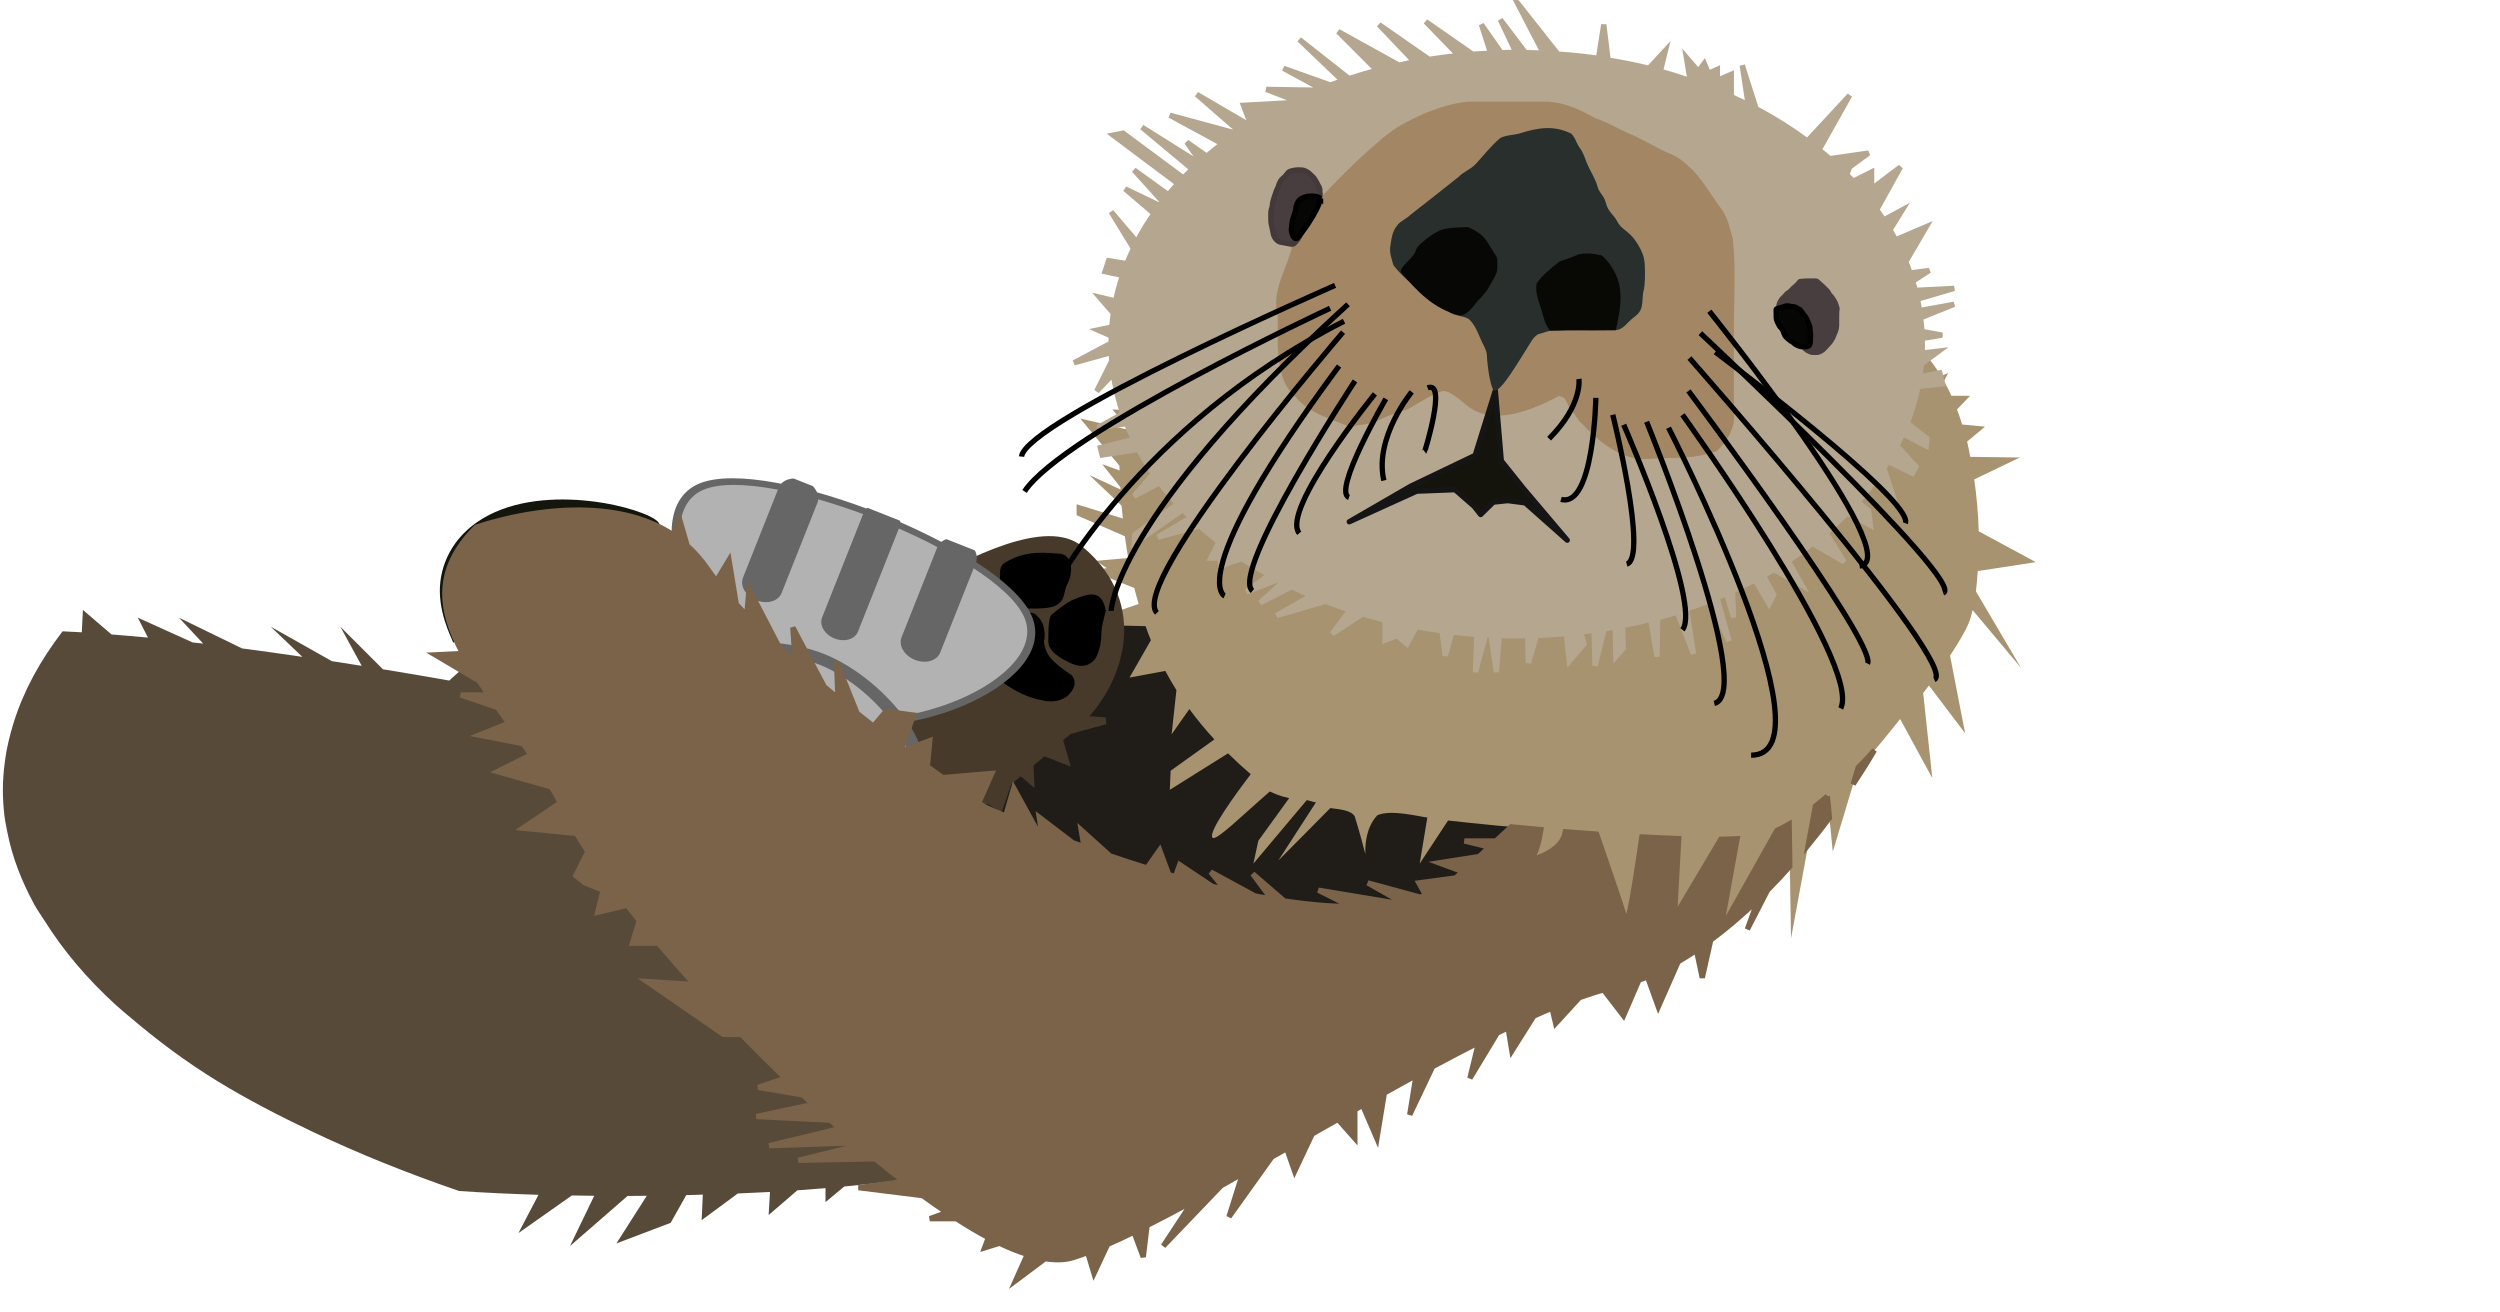 <?xml version="1.0"?><svg width="471.12" height="247.319" xmlns="http://www.w3.org/2000/svg" xmlns:xlink="http://www.w3.org/1999/xlink">
 <defs>
  <symbol id="svg_14" xmlns:xlink="http://www.w3.org/1999/xlink" height="468.469" width="546.192">
   <defs>
    <linearGradient id="svg_9">
     <stop offset="0" id="svg_13" stop-color="#fffeff"/>
     <stop offset="1" id="svg_12" stop-color="#ffff00"/>
    </linearGradient>
    <radialGradient xlink:href="#svg_9" id="svg_11" cx="-182.857" cy="373.275" fx="-182.857" fy="373.275" r="187.573" gradientTransform="matrix(-1.067, 0.075, -0.092, -0.319, 789.704, 386.701)" gradientUnits="userSpaceOnUse"/>
    <radialGradient xlink:href="#svg_9" id="svg_10" cx="-187.694" cy="476.478" fx="-187.694" fy="476.478" r="182.728" gradientTransform="matrix(0.505, -1.611, 1.737, 0.293, 580.541, 400.962)" gradientUnits="userSpaceOnUse"/>
    <radialGradient xlink:href="#svg_9" id="svg_8" cx="-187.694" cy="476.478" fx="-187.694" fy="476.478" r="182.728" gradientTransform="matrix(0.505, -1.611, 1.737, 0.293, 580.541, 400.962)" gradientUnits="userSpaceOnUse"/>
   </defs>
   <g>
    <title>Layer 1</title>
    <g id="svg_1">
     <path d="m273.096,76.073c-144.369,0 -321.096,224.458 -248.912,316.139c72.184,91.68 425.639,91.68 497.824,0c72.184,-91.68 -104.543,-316.139 -248.912,-316.139z" id="svg_6" stroke-miterlimit="4" stroke-linecap="round" stroke-width="11.667" stroke="#666666" fill-rule="nonzero" fill="#b2b2b2"/>
     <path id="svg_5" d="m273.096,179.953c-96.154,0 -213.859,-100.568 -165.782,-141.646c48.077,-41.077 283.487,-41.077 331.564,0c48.077,41.077 -69.628,141.646 -165.782,141.646z" stroke-miterlimit="4" stroke-linecap="round" stroke-width="21.357" stroke="#666666" fill-rule="nonzero" fill="#b2b2b2"/>
     <path id="svg_4" d="m267.252,457.096a0,0 0 1 1 0,-205.714" stroke-miterlimit="4" stroke-linecap="round" stroke-width="54.644" stroke="#666666" fill-rule="nonzero" fill="#b2b2b2"/>
     <path d="m150.109,448.525a0,0 0 1 1 0,-177.143" id="svg_3" stroke-miterlimit="4" stroke-linecap="round" stroke-width="58.886" stroke="#666666" fill-rule="nonzero" fill="#b2b2b2"/>
     <path id="svg_2" d="m390.109,442.811a0,0 0 1 1 0,-177.143" stroke-miterlimit="4" stroke-linecap="round" stroke-width="58.886" stroke="#666666" fill-rule="nonzero" fill="#b2b2b2"/>
    </g>
   </g>
  </symbol>
 </defs>
 <g>
  <title>Layer 1</title>
  <path fill="#201d19" fill-rule="nonzero" stroke-linejoin="round" id="path13552" d="m295.674,163.632a78.254,48.5 0 1 1 -156.508,0a78.254,48.5 0 1 1 156.508,0z"/>
  <path fill="#574a39" fill-rule="evenodd" stroke-width="1px" id="path6518" d="m25.964,116.399l1.921,3.757c-2.322,-0.224 -4.617,-0.417 -6.875,-0.594l-5.386,-4.626l-0.208,4.22c-1.214,-0.072 -2.448,-0.135 -3.625,-0.188c-4.239,5.515 -7.346,11.234 -9.188,17.125c-0.739,2.364 -1.33,4.773 -1.656,7.188c-0.25,1.848 -0.406,3.688 -0.406,5.562c0,1.592 0.101,3.207 0.281,4.781c0.123,1.07 0.358,2.127 0.562,3.188c0.893,4.625 2.648,9.14 5.031,13.562c0.581,1.078 1.334,2.092 2,3.156c3.443,5.505 7.921,10.854 13.5,15.938c0.888,0.809 1.842,1.578 2.781,2.375c4.863,4.129 10.187,8.16 16.344,11.938c5.481,3.362 11.584,6.516 18,9.562c8.423,3.999 17.613,7.709 27.469,11.094c4.844,0.333 9.867,0.563 14.969,0.719l-3.781,7.219l10.062,-7.094c1.407,0.024 2.81,0.05 4.219,0.062l-4.562,9.469l10.844,-9.438c1.214,-0.004 2.418,-0.019 3.625,-0.031l-5.719,8.969l10.219,-3.875l2.937,-5.219c1.051,-0.025 2.086,-0.063 3.125,-0.094l-0.219,4.812l6.812,-5.031c2.059,-0.087 4.085,-0.172 6.062,-0.281l-0.25,4.344l5.406,-4.656c1.838,-0.124 3.583,-0.264 5.312,-0.406l0,2.625l3.531,-2.938c13.902,-1.303 23.344,-3.192 23.344,-5.281c0,-5.488 -51.726,-51.825 -69.031,-66.844l-11.844,-14.406l-12.156,-13.125l-4.75,4.312c-3.334,-0.595 -7.403,-1.289 -12.5,-2.125l-8.031,-8.031l4.031,7.375c-1.868,-0.298 -3.627,-0.569 -5.625,-0.875l-11.531,-6.5l5.969,5.688c-3.682,-0.538 -7.498,-1.089 -11.375,-1.594l-11.864,-5.778l4.552,4.872c-0.669,-0.079 -1.331,-0.142 -2,-0.219l-10.327,-4.663z"/>
  <path fill="#a79370" fill-rule="evenodd" stroke-width="1px" stroke-linejoin="round" id="path4650" d="m310.572,57.062c-36.713,-0.041 -82.733,5.574 -96.031,20.344l-4.938,-0.25l2.812,3.219c-0.093,0.166 -0.196,0.332 -0.281,0.5l-8.562,-2l7.375,8.875c0.011,0.302 0.019,0.607 0.031,0.906l-3.281,-1.188l3.438,4.344c0.009,0.147 0.022,0.291 0.031,0.438l-5.875,-2.719l6.062,5.75c0.069,0.834 0.167,1.624 0.25,2.438l-8.719,-2.688l0,2.062l9.094,3.969c0.183,1.392 0.395,2.761 0.625,4.094l-6.094,0.531l2.062,1.375l-2.938,0.531l8.125,3.219c0.247,1.023 0.53,2.011 0.812,3l-11.344,3.906l12.656,0.281c0.32,0.9 0.646,1.783 1,2.656l-4.031,7.031l6.75,-1.25c0.656,1.228 1.351,2.444 2.094,3.625l-0.906,8.312l3.344,-4.75c1.436,1.958 3.001,3.858 4.719,5.719l-8.25,5.906l-0.156,3.594l10.969,-6.875c1.351,1.327 2.768,2.641 4.281,3.938c-2.801,3.67 -8.167,10.99 -7.188,11.969c0.665,0.664 5.626,-4.243 10.781,-8.719c0.933,0.393 1.601,0.806 3.656,1.25l-5.812,8.031l-0.938,4.312l10.062,-11.969c0.744,0.146 0.883,0.289 1.719,0.438l-7.094,10.969l9.812,-9.906c1.245,0.209 3.849,0.271 4.594,1.562c4.107,13.286 -0.189,4.504 4.281,-0.219c2.598,-1.118 7.737,0.239 9.406,0.438l-1.438,8.688l5.344,-8.125c5.695,0.633 11.632,1.208 17.5,1.719c-0.307,1.936 -0.972,4.986 -2.156,5.812c1.692,-0.534 6.167,-1.846 6.781,-5.406c1.996,0.161 3.939,0.3 5.875,0.438c1.048,3.035 4.497,13.01 5.469,16.25c0.505,1.683 2.052,-8.9 3.062,-15.719c2.438,0.131 4.76,0.24 6.938,0.312l-0.812,14.844l8.75,-14.719c1.112,-0.012 2.131,-0.049 3.062,-0.094l-3.156,17.438l10.656,-19c0.757,-0.345 1.52,-0.757 2.312,-1.219l0.344,21.562l4.594,-24.938c0.744,-0.581 1.497,-1.202 2.25,-1.844l1.031,10.438l4.781,-15.844c3.528,-3.547 4.863,-5.388 7.906,-9.156l6.062,11.125l-1.719,-16.031c0.363,-0.472 0.747,-0.944 1.094,-1.406l6.812,9l-2.844,-14.625c1.921,-2.905 3.266,-5.299 3.75,-6.75c0.179,-0.538 0.344,-1.173 0.5,-1.844l9.094,10.844l-8.469,-14.375c0.158,-1.181 0.251,-2.455 0.344,-3.812l10.938,-1.688l-10.75,-5.812c-0.083,-3.151 -0.365,-6.448 -0.844,-9.781l8.594,-4.125l-9.344,-0.125c-0.195,-0.96 -0.358,-1.93 -0.594,-2.875l3.375,-2.812l-4.312,-0.406c-0.299,-0.96 -0.62,-1.92 -0.969,-2.844l2.469,-2.562l-3.531,0c-0.431,-0.955 -0.88,-1.891 -1.375,-2.781c-0.004,-0.008 0.004,-0.023 0,-0.031l0.781,-1.5l-1.344,0.594c-2.112,-3.521 -4.753,-6.419 -8.062,-8.281c-6.044,-3.401 -24.889,-5.506 -47.156,-5.531zm-22.344,105.094c-0.305,0.096 -0.542,0.164 -0.625,0.219c0.225,0 0.43,-0.082 0.625,-0.219z"/>
  <path fill="#473a2a" fill-rule="evenodd" stroke="#473a2a" stroke-width="1.308px" id="path10007" d="m197.541,101.687c-4.604,0.06 -10.529,2.222 -16.719,5.312l0.531,-3.75l-2.656,4.844c-0.835,0.441 -1.663,0.908 -2.5,1.375l-1.188,-2.812l-0.656,3.812c-2.041,1.179 -4.053,2.433 -6.031,3.688l-2.312,-4.812l-0.219,3.406l-1.219,-1.219l-0.125,5.125c-1.061,0.705 -2.118,1.401 -3.125,2.094l-1.875,-2.594l-0.25,4.125c-1.091,0.767 -2.135,1.502 -3.125,2.219l-2.438,-4.406l-0.156,6.25c-4.368,3.24 -7.156,5.531 -7.156,5.531l26.812,31.406c0,0 6.103,-4.969 12.906,-10.594l2.344,1.438l1.625,-4.719c0.793,-0.66 1.566,-1.317 2.344,-1.969l1.875,1.594l-0.125,-3.062c0.876,-0.737 1.778,-1.493 2.594,-2.188l4.094,1.594l-1.188,-4.094c0.626,-0.544 1.311,-1.09 1.844,-1.562l6.875,-1.875l-4.5,-0.312c0.047,-0.046 0.143,-0.144 0.188,-0.188c6.576,-6.497 12.4,-21.164 -0.5,-31.875c-1.522,-1.264 -3.573,-1.813 -5.969,-1.781z"/>
  <path fill="#b5a78f" fill-rule="evenodd" stroke="#b5a78f" stroke-width="1px" id="path14441" d="m285.916,0.499l4.938,9.531c-1.128,-0.053 -2.265,-0.108 -3.406,-0.125l-4.719,-6.219l2.938,6.188c-0.931,0.001 -1.858,0.037 -2.781,0.062l-3.719,-5.312l1.75,5.406c-1.143,0.052 -2.277,0.1 -3.406,0.188l-8.844,-6.156l6.219,6.406c-1.884,0.195 -3.757,0.427 -5.594,0.719l-9.438,-6.562l6.688,7.031c-0.979,0.183 -1.943,0.415 -2.906,0.625l-11.469,-6.344l7.312,7.312c-1.787,0.472 -3.529,0.999 -5.25,1.562l-9.375,-7.375l8.125,7.781c-0.756,0.259 -1.508,0.536 -2.25,0.812l-8.875,-3.156l7.094,3.844c-0.241,0.096 -0.479,0.184 -0.719,0.281l-9.594,-0.156l5.281,2.062c-0.341,0.161 -0.694,0.304 -1.031,0.469l-8.562,0.469l1.344,3.531c-0.089,0.055 -0.162,0.132 -0.25,0.188l-9.906,-5.781l8.031,7c-0.167,0.113 -0.334,0.23 -0.5,0.344l-12.594,-3.406l9.875,5.375c-0.999,0.759 -1.968,1.545 -2.906,2.344l-3.781,-2.656l2.594,3.688c-0.094,0.084 -0.188,0.166 -0.281,0.25l-10.75,-6.75l9.469,7.906c-0.569,0.544 -1.115,1.096 -1.656,1.656l-11.375,-8.438l-1.875,0.375l12.219,9.156c-0.622,0.678 -1.231,1.364 -1.812,2.062l-6.469,-4.656l5.406,6c-0.181,0.232 -0.386,0.453 -0.562,0.688l-6.531,-3.125l5.469,4.656c-1.21,1.732 -2.296,3.513 -3.25,5.344l-4.844,-5.688l4.125,6.75l0,0.406c-0.413,0.867 -0.803,1.739 -1.156,2.625l-3.438,-0.562l-0.688,2.062l3.312,0.719c-0.533,1.585 -0.975,3.177 -1.312,4.812l-3.031,-0.719l2.625,3.031c-0.125,0.853 -0.243,1.73 -0.312,2.594l-2.656,0.562l2.562,1.125c-0.017,0.45 -0.029,0.891 -0.031,1.344l-7,3.719l7.031,-1.938c0.021,0.526 0.052,1.072 0.094,1.594l-2.844,5.688l3.125,-3.219c0.363,2.553 0.98,5.031 1.812,7.469l-4.75,2.625l5.438,-0.75c0.394,0.998 0.844,1.995 1.312,2.969l-6.25,1.562l0.344,1.375l6.844,-1.062c0.847,1.572 1.775,3.096 2.812,4.594l-3.625,4.219l4.812,-2.531c1.04,1.38 2.18,2.725 3.375,4.031l-8.031,5.719l-0.156,1.719l9.188,-6.406c0.484,0.503 0.963,1.009 1.469,1.5l-6.188,3.688l7.906,-2.094c1.15,1.034 2.345,2.029 3.594,3l-1.531,3.062l1.719,0l0.188,1.531l2.062,-0.844l1.938,-0.594c1.633,1.082 3.334,2.085 5.094,3.062l-4.281,3.188l5.938,-2.281c0.3,0.157 0.603,0.314 0.906,0.469l-4.281,3.875l5.969,-3.031c1.227,0.59 2.475,1.148 3.75,1.688l-6.625,3.75l9.25,-2.688c1.505,0.58 3.062,1.117 4.625,1.625l-3.375,4.5l5.75,-3.75c1.387,0.41 2.793,0.804 4.219,1.156l0,3.812l2.25,-0.875l1.875,1.562l1.75,-3.25c1.594,0.293 3.211,0.562 4.844,0.781l0.625,4.688l1.25,-4.469c1.562,0.181 3.126,0.357 4.719,0.469l-0.281,7.094l1.906,-7.031c0.344,0.019 0.686,0.047 1.031,0.062l1,6.969l0.562,-6.906c1.088,0.033 2.182,0.062 3.281,0.062c0.691,0 1.376,-0.018 2.062,-0.031l0.125,5.156l1.531,-5.188c1.898,-0.065 3.765,-0.18 5.625,-0.344l0.562,5.188l2.781,-3.25l-0.656,-2.219c0.856,-0.098 1.716,-0.226 2.562,-0.344l0.156,6.688l1.75,-6.969c0.692,-0.11 1.378,-0.221 2.062,-0.344l0.125,5.594l1.375,-1.562l-0.094,-4.312c1.784,-0.347 3.551,-0.72 5.281,-1.156l1.188,7.031l0.125,-7.344c1.247,-0.333 2.472,-0.685 3.688,-1.062l3.062,7.875l-1.312,-8.469c1.508,-0.501 3.016,-1.026 4.469,-1.594l3.531,7.656l-2.25,-8.188c0.6,-0.246 1.192,-0.493 1.781,-0.75l1.344,4.469l-0.219,-5c1.449,-0.657 2.868,-1.339 4.25,-2.062l2.656,4.5l0.875,-1.719l-1.969,-3.594c0.67,-0.369 1.348,-0.74 2,-1.125l5.312,3l-2.625,-4.656c1.591,-1.032 3.097,-2.158 4.562,-3.281l5.969,3.469l-3.406,-5.5c1.405,-1.191 2.738,-2.444 4,-3.719l4.375,2.344l-0.344,-2.75l-2.062,-1.656c1.205,-1.343 2.333,-2.737 3.375,-4.156l3.844,4.781l-2.281,-7.031c0.27,-0.412 0.525,-0.832 0.781,-1.25l4.594,2.25l0.688,-1.219l-3.594,-3.938c0.388,-0.748 0.719,-1.518 1.062,-2.281l4.438,2.281l0.156,-1.375l-3.719,-2.938c0.875,-2.241 1.555,-4.529 2.031,-6.875l4.625,-0.5l-0.531,-2.062l-3.781,0.719c0.124,-0.799 0.237,-1.597 0.312,-2.406l3.312,-2.438l-3.156,0.375c0.024,-0.562 0.031,-1.121 0.031,-1.688c0,-0.358 -0.022,-0.706 -0.031,-1.062l3.781,-0.625l-3.812,-0.688c-0.051,-0.855 -0.176,-1.718 -0.281,-2.562l6.344,-2.562l-6.531,1.188c-0.115,-0.722 -0.221,-1.443 -0.375,-2.156l6.906,-2.031l-7.312,0.375c-0.15,-0.579 -0.325,-1.146 -0.5,-1.719l3.125,-2.031l-3.625,0.469c-0.245,-0.702 -0.53,-1.403 -0.812,-2.094l3.875,-6.625l-5.812,2.469c-0.334,-0.626 -0.666,-1.26 -1.031,-1.875l2.344,-3.781l-3.531,1.906c-0.421,-0.641 -0.859,-1.279 -1.312,-1.906l4.469,-8.062l-5.438,4.125l0,-3.188l-3.469,1.75c-0.396,-0.422 -0.807,-0.837 -1.219,-1.25l0.562,-1.438l3.562,-2.625l-7.344,1.062c-0.647,-0.563 -1.323,-1.112 -2,-1.656l5.781,-10.281l-7.969,8.594c-2.979,-2.203 -6.202,-4.241 -9.656,-6.062l-2.625,-8.188l1.125,7.438c-1.047,-0.525 -2.103,-1.044 -3.188,-1.531l0,-4.219l-2.625,1.125l0,-2.062l-1.688,0.75l-0.781,-1.875l-1.125,1.5l-2.25,-2.625l0.719,4.375c-1.841,-0.628 -3.707,-1.227 -5.625,-1.75l0.969,-3.938l-3.125,3.375c-2.505,-0.621 -5.073,-1.129 -7.688,-1.562l-0.812,-6.688l-1,6.375c-2.507,-0.369 -5.066,-0.625 -7.656,-0.812l-7.656,-9.688z"/>
  <path fill="#a38765" fill-rule="evenodd" stroke="#a38765" stroke-width="1px" id="path8252" d="m249.18,37.661c3.451,-3.693 6.991,-7.26 10.849,-10.513c0.845,-0.85 2.472,-1.965 3.299,-2.588c4.016,-2.418 8.669,-4.409 13.35,-4.918c4.912,0 9.823,0 14.735,0c3.237,0.107 6.232,1.499 8.994,3.079c2.216,0.716 4.213,1.908 6.315,2.887c2.726,1.078 5.161,2.722 7.846,3.849c1.694,0.602 2.917,1.888 4.21,3.079c2.067,2.235 3.505,4.928 5.358,7.314c1.043,1.518 1.384,3.437 1.914,5.197c0.618,5.819 0.191,11.675 0.191,17.514c0,4.876 0,9.752 0,14.627c0.368,3.037 -0.871,5.434 -3.062,7.433c-2.562,0.831 -5.157,1.202 -7.897,1.174c-2.025,0.055 -4.048,0.168 -6.073,0.246c-4.242,-0.457 -7.924,-3.465 -10.716,-6.544c-0.795,-0.599 -1.049,-1.44 -1.531,-1.925c-0.602,-0.606 -0.931,-1.296 -1.34,-2.117c-0.504,-1.014 -0.753,-1.055 -1.914,-1.347c-5.003,2.648 -12.594,6.003 -17.414,1.54c-1.405,-1.083 -2.601,-2.328 -4.401,-2.502c-2.52,0.85 -4.515,2.216 -6.698,3.464c-1.657,0.619 -3.61,1.095 -5.499,2.096c-2.183,0.978 -3.151,0.693 -5.284,1.234c-3.376,-1.426 -7.382,-2.482 -9.731,-5.282c-2.838,-2.33 -3.159,-5.985 -3.407,-9.403c0,-1.925 0,-3.849 0,-5.774c-1.275,-4.817 1.903,-8.82 2.745,-13.167c0.616,-1.5 1.588,-2.734 2.48,-3.909c0.246,-2.025 1.214,-3.441 2.679,-4.745z"/>
  <path fill="#14140d" fill-rule="nonzero" stroke="#151515" stroke-width="1px" stroke-linejoin="round" id="path4710" d="m281.791,73.616l-3.798,12.192l-12.145,5.815l-11.583,6.706l12.708,-5.768l7.222,-0.281l3.611,3.142l1.219,1.547l2.392,-2.345l2.72,-0.281l3.283,0.422l7.925,7.034l-8.3,-9.801l-4.127,-5.158l-1.125,-13.224z"/>
  <path fill="#282f2d" fill-rule="evenodd" stroke-width="1px" stroke-linejoin="round" id="path2041" d="m286.284,25.179c-1.272,0.318 -2.386,0.24 -3.542,0.817c-1.724,1.429 -3.118,3.248 -4.631,4.904c-1.161,1.161 -2.201,1.384 -3.269,2.452c-2.991,2.373 -5.973,4.749 -8.99,7.083c-0.756,0.756 -1.883,1.217 -2.452,1.907c-1.164,1.411 -1.151,2.757 -1.362,3.814c-0.298,1.491 0.273,2.726 0.545,3.814c2.119,2.777 4.523,4.228 7.177,6.587c0.507,0.254 2.729,1.621 3.296,2.188c0.805,0.805 3.132,0.77 3.877,1.514c0.974,0.974 1.5,2.214 2.059,3.586c0.4,0.982 1.152,2.052 1.195,2.968c0.126,2.705 0.813,6.8 1.46,6.8c1.362,0 4.319,-5.205 5.821,-7.503c0.762,-1.165 1.571,-2.924 2.595,-3.18c0.773,-0.193 1.987,-0.689 2.572,-0.652c0.669,0.042 1.809,-0.049 3.457,-0.049c1.362,0 2.724,0 4.086,0c1.362,0 2.724,0 4.086,0c1.29,0 2.003,-0.913 2.724,-1.635c0.915,-0.915 1.686,-1.192 2.179,-2.179c0.463,-0.927 0.31,-2.602 0.545,-3.542c0.332,-1.328 0.272,-2.675 0.272,-4.086c0,-1.694 -0.244,-2.667 -0.817,-3.814c-0.56,-1.119 -1.223,-2.041 -1.907,-2.724c-0.826,-0.826 -1.912,-1.373 -2.452,-2.452c-0.708,-1.415 -1.743,-1.794 -2.179,-3.542c-0.378,-1.512 -1.264,-1.785 -1.635,-3.269c-0.233,-0.934 -1.105,-2.483 -1.635,-3.542c-0.621,-1.241 -0.815,-2.448 -1.635,-3.542c-0.706,-0.941 -0.776,-1.866 -1.635,-2.724c-3.322,-1.633 -6.306,-1.115 -9.807,0z"/>
  <path fill="#070705" fill-rule="evenodd" stroke-width="1px" id="path2043" d="m264.148,51.485c-0.839,-0.85 1.826,-2.552 2.45,-3.802c0.318,-0.984 0.794,-1.556 1.594,-2.157c0.782,-0.706 1.614,-1.271 2.532,-1.782c0.311,-0.156 0.662,-0.376 1.032,-0.469c1.597,-0.398 3.238,-0.469 4.877,-0.469c1.452,0.592 2.835,1.455 3.658,2.814c0.509,0.863 1.083,1.675 1.594,2.532c0.262,0.262 0.281,0.87 0.281,1.219c0,0.626 0.048,1.307 -0.094,1.876c-0.309,0.904 -0.829,1.717 -1.313,2.532c-0.437,0.94 -1.092,1.612 -1.754,2.4c-1.139,0.953 -1.901,2.929 -3.786,3.294c-5.085,-1.157 -8.32,-4.802 -11.072,-7.988z"/>
  <path fill="#080805" fill-rule="evenodd" stroke-width="1px" id="path2045" d="m292.107,62.314c-1.172,-1.402 -1.278,-3.108 -1.97,-4.971c-0.463,-1.26 -0.796,-2.791 -0.563,-3.939c1.152,-1.653 2.758,-2.877 4.314,-4.127c1.596,-0.537 2.457,-0.825 3.517,-1.313c1.631,-0.411 2.948,-0.153 4.455,0.188c0.947,0.751 1.625,1.786 2.251,2.814c2.035,3.585 1.242,7.438 0.375,11.254c-7.268,0.088 -7.509,-0.07 -12.38,0.094z"/>
  <path fill="#483d3f" fill-rule="evenodd" stroke="#43383a" stroke-width="1px" id="path2047" d="m248.403,34.929c-0.212,-0.423 -0.508,-0.99 -0.75,-1.313c-0.289,-0.385 -0.502,-0.502 -0.844,-0.844c-0.31,-0.31 -0.48,-0.381 -0.844,-0.563c-0.4,-0.2 -0.827,-0.188 -1.313,-0.188c-0.45,0 -0.985,0.106 -1.313,0.188c-0.519,0.13 -0.693,0.423 -0.938,0.75c-0.292,0.39 -0.607,0.607 -0.844,0.844c-0.269,0.269 -0.573,0.978 -0.657,1.313c-0.106,0.424 -0.371,0.735 -0.469,1.125c-0.115,0.459 -0.265,0.686 -0.375,1.125c-0.125,0.499 -0.281,0.815 -0.281,1.313c0,0.413 -0.281,0.816 -0.281,1.313c0,0.469 0,0.938 0,1.407c0,0.537 0.066,0.828 0.188,1.313c0.119,0.475 0.188,1.032 0.281,1.407c0.114,0.458 0.358,0.827 0.657,1.125c0.443,0.443 0.581,0.333 1.125,0.469c0.519,0.13 1.013,0.159 1.501,0.281c0.619,0.155 0.781,-0.312 1.125,-0.657c0.333,-0.333 0.59,-0.899 0.75,-1.219c0.133,-0.265 0.552,-0.927 0.75,-1.125c0.286,-0.286 0.341,-0.622 0.657,-0.938c0.733,-1.749 0.837,-1.677 1.501,-2.72c0.142,-0.283 0.507,-1.37 0.563,-1.594c0.097,-0.386 0.108,-0.902 0.188,-1.219c-0.178,-0.558 0.157,-0.78 -0.375,-1.594z"/>
  <path fill="#060604" fill-rule="evenodd" stroke="#000000" stroke-width="1px" id="path2049" d="m248.856,37.417c-0.785,-0.709 -2.496,-0.406 -2.496,-0.406c0,0 -1.065,0.167 -1.614,0.825c-0.549,0.658 -0.582,1.806 -0.582,1.806l-0.608,1.888l-0.217,1.839c0,0 0.26,1.983 1.137,1.501c0.522,-0.557 3.81,-4.781 4.381,-7.453z"/>
  <path fill="none" fill-rule="evenodd" stroke="#000000" stroke-width="1px" id="path17999" d="m251.592,53.78l0,0c0,0 -58.335,25.51 -59.086,32.263"/>
  <path fill="none" fill-rule="evenodd" stroke="#000000" stroke-width="1px" id="path18001" d="m250.654,58.094c0,0 -50.27,23.447 -57.585,34.513"/>
  <path fill="none" fill-rule="evenodd" stroke="#000000" stroke-width="1px" id="path18003" d="m254.03,57.344c-44.267,40.328 -44.642,57.772 -44.642,57.772"/>
  <path fill="none" fill-rule="evenodd" stroke="#000000" stroke-width="1px" id="path18005" d="m253.28,60.532c-39.015,19.883 -54.959,50.832 -54.959,50.832"/>
  <path fill="none" fill-rule="evenodd" stroke="#000000" stroke-width="1px" id="path18007" d="m253.092,62.596c0,0 -40.516,47.268 -35.076,52.896"/>
  <path fill="none" fill-rule="evenodd" stroke="#000000" stroke-width="1px" id="path18009" d="m252.342,68.973c-29.449,39.765 -21.571,43.329 -21.571,43.329"/>
  <path fill="none" fill-rule="evenodd" stroke="#000000" stroke-width="1px" id="path18013" d="m255.343,71.787c0,0 -23.634,36.014 -19.32,39.578"/>
  <path fill="none" fill-rule="evenodd" stroke="#000000" stroke-width="1px" id="path18015" d="m259.095,74.225c0,0 -17.819,21.946 -14.256,26.26"/>
  <path fill="none" fill-rule="evenodd" stroke="#000000" stroke-width="1px" id="path18017" d="m261.158,75.163c0,0 -10.129,17.444 -6.94,18.57"/>
  <path fill="none" fill-rule="evenodd" stroke="#000000" stroke-width="1px" id="path18019" d="m266.035,73.85c0,0 -7.128,8.628 -5.252,16.694"/>
  <path fill="none" fill-rule="evenodd" stroke="#000000" stroke-width="1px" id="path18021" d="m269.036,73.1c3.696,-1.522 -0.555,11.999 -0.563,12.005"/>
  <path fill="none" fill-rule="evenodd" stroke="#000000" stroke-width="1px" id="path18023" d="m322.119,58.657c0,0 37.702,46.893 28.324,48.019"/>
  <path fill="none" fill-rule="evenodd" stroke="#000000" stroke-width="1px" id="path18025" d="m323.245,66.347c0,0 37.515,27.948 35.826,32.263"/>
  <path fill="none" fill-rule="evenodd" stroke="#000000" stroke-width="1px" id="path18027" d="m320.431,62.783c0,0 50.457,47.268 45.768,48.957"/>
  <path fill="none" fill-rule="evenodd" stroke="#000000" stroke-width="1px" id="path18029" d="m318.368,67.473c0,0 51.395,58.335 46.143,60.586"/>
  <path fill="none" fill-rule="evenodd" stroke="#000000" stroke-width="1px" id="path18031" d="m318.18,73.663c0,0 35.639,47.644 33.763,51.395"/>
  <path fill="none" fill-rule="evenodd" stroke="#000000" stroke-width="1px" id="path18033" d="m317.055,78.164c0,0 33.951,47.081 29.824,55.334"/>
  <path fill="none" fill-rule="evenodd" stroke="#000000" stroke-width="1px" id="path18035" d="m314.429,80.603c0,0 31.7,61.712 15.569,61.712"/>
  <path fill="none" fill-rule="evenodd" stroke="#000000" stroke-width="1px" id="path18037" d="m310.302,79.477c0,0 20.821,51.02 12.755,53.083"/>
  <path fill="none" fill-rule="evenodd" stroke="#000000" stroke-width="1px" id="path18039" d="m305.988,80.04c0,0 14.818,33.951 11.067,38.64"/>
  <path fill="none" fill-rule="evenodd" stroke="#000000" stroke-width="1px" id="path18041" d="m303.925,78.164c0,0 6.753,27.01 2.626,28.136"/>
  <path fill="none" fill-rule="evenodd" stroke="#000000" stroke-width="1px" id="path18043" d="m300.736,74.976c0,0 -0.375,20.821 -6.565,19.132"/>
  <path fill="none" fill-rule="evenodd" stroke="#000000" stroke-width="1px" id="path18045" d="m297.547,71.412c0,0 0.75,4.877 -5.627,11.254"/>
  <path fill="#14160d" fill-rule="evenodd" stroke-width="1px" id="path10005" d="m85.358,121.119c0,0 8.859,-4.877 6.796,-9.191c-2.063,-4.314 4.641,4.042 10.879,-3.001c5.815,-6.565 0.114,-8.713 4.127,-8.066c7.8,2.774 19.169,0.189 16.871,-2.484c-2.22,-2.582 -21.199,-7.733 -33.002,-0.705c-5.932,3.532 -8.208,9.062 -8.142,13.865c0.072,5.259 2.784,9.645 2.472,9.582z"/>
  <path fill="#000000" fill-rule="evenodd" stroke-width="1px" id="path11932" d="m195.503,116.182c-1.103,-1.693 -3.467,0.196 -5.416,-0.774c-1.224,-0.609 -2.775,-1.572 -3.869,-2.321c-2.007,-1.376 -2.441,-1.342 -3.439,-0.344c-0.994,3.272 -2.124,6.698 0.344,10.66c3.953,3.886 7.893,7.61 13.411,8.597c2.004,0.501 3.87,-0.087 4.814,-1.032c1.546,-1.546 1.389,-2.91 0.516,-3.783c-3.467,-2.421 -4.791,-3.509 -5.158,-6.362c0.346,-0.771 0.275,-3.524 -1.204,-4.642z"/>
  <path fill="#000000" fill-rule="evenodd" stroke-width="1px" id="path11928" d="m199.371,104.318c-3.85,-0.321 -6.377,-0.301 -9.715,1.547c-1.889,0.859 -1.032,3.163 -1.032,5.502c0,1.594 2.404,3.267 3.439,3.267c1.543,0 5.328,0.29 6.878,-0.516c1.984,-1.032 1.394,-2.638 2.235,-4.127c1.045,-1.849 1.168,-5.682 -1.805,-5.674z"/>
  <path fill="#483d3f" fill-rule="evenodd" stroke-width="1px" id="path2051" d="m345.472,55.562c-0.42,-0.315 -0.511,-0.792 -0.75,-1.032c-0.375,-0.375 -0.533,-0.533 -0.844,-0.844c-0.368,-0.368 -0.659,-0.565 -0.938,-0.844c-0.336,-0.336 -0.416,-0.375 -1.032,-0.375c-0.469,0 -0.938,0 -1.407,0c-0.546,0 -0.799,0.094 -1.313,0.094c-0.339,0 -0.623,0.529 -0.844,0.75c-0.287,0.287 -0.509,0.415 -0.75,0.656c-0.357,0.357 -0.545,0.648 -0.938,0.844c-0.329,0.164 -0.614,0.672 -0.844,0.844c-0.377,0.283 -0.691,0.819 -0.844,1.125c-0.214,0.428 -0.281,0.918 -0.281,1.407c0,0.5 0,1 0,1.501c0,0.523 0.186,0.745 0.281,1.125c0.1,0.398 0.556,0.642 0.75,1.032c0.197,0.395 0.456,0.887 0.563,1.313c0.073,0.294 0.864,0.771 1.032,0.938c0.404,0.404 1.013,0.806 1.313,1.032c0.455,0.341 0.925,0.644 1.219,0.938c0.363,0.363 0.624,0.453 1.032,0.657c0.38,0.19 0.695,0.188 1.219,0.188c0.559,0 0.833,-0.088 1.219,-0.281c0.537,-0.268 0.762,-0.575 1.032,-0.844c0.808,-0.896 0.991,-0.991 1.501,-1.97c0.443,-1.155 0.711,-1.505 0.75,-2.438c0,-0.469 0,-0.938 0,-1.407c0,-0.472 0,-1.408 0.094,-1.876c-0.332,-1.074 -0.314,-1.314 -1.219,-2.532z"/>
  <path fill="#060705" fill-rule="evenodd" stroke="#000000" stroke-width="1px" id="path2053" d="m334.71,58.299c0.053,-0.18 1.358,-0.427 1.665,-0.58c0.48,-0.24 1.057,0.094 1.594,0.094c0.548,0 0.658,0.352 1.125,0.469c0.192,0.048 0.666,0.854 0.75,0.938c0.277,0.277 0.48,0.585 0.656,0.938c0.214,0.427 0.239,0.666 0.469,1.125c0.173,0.347 0.1,0.876 0.188,1.313c0.086,0.429 0,0.968 0,1.407c0,0.545 -0.019,1.05 -0.375,1.219c-0.519,0.246 -0.857,0.058 -1.125,0.094c-0.391,0.052 -0.657,-0.132 -1.043,-0.27c-0.436,-0.155 -0.539,-0.457 -0.938,-0.657c-0.274,-0.137 -0.867,-0.638 -1.114,-0.885c-0.306,-0.306 -0.397,-0.819 -0.592,-1.254c-0.186,-0.415 -0.466,-0.457 -0.721,-0.967c-0.195,-0.389 -0.522,-0.954 -0.522,-1.389c0,-0.606 -0.003,-1.052 -0.018,-1.594z"/>
  <path fill="#000000" fill-rule="evenodd" stroke-width="1px" id="path11930" d="m202.036,113.087c-1.185,0.65 -2.362,1.482 -3.869,2.751c-0.72,0.606 -0.602,4.361 -0.602,5.158c0,1.773 2.38,3.081 3.783,3.783c2.001,1.001 3.485,0.985 4.814,-0.344c0.765,-0.765 1.376,-3.219 1.376,-4.642c0,-1.757 0.537,-3.436 0.86,-4.728c-0.803,-3.993 -2.994,-3.372 -6.362,-1.977z"/>
  <use x="676.399" y="1113.244" transform="rotate(-158.35, 156.949, 118.432) matrix(0.133, -4.33572e-09, -4.23347e-09, 0.103, 30.46, -20.943)" xlink:href="#svg_14" id="svg_15"/>
  <path fill="#7a6349" fill-rule="evenodd" stroke="#7a6349" stroke-width="1px" id="path9118" d="m108.384,96.124c-10.03,0.116 -18.656,3.25 -18.656,3.25c-7.925,7.925 -6.913,15.6 -2.531,23.781l-5.188,0.25l8.281,4.906c0.58,0.882 1.19,1.759 1.812,2.656l-5.281,0l6.969,2.375c0.687,0.965 1.386,1.951 2.094,2.938l-5.594,2.25l8.312,1.625c0.49,0.7 0.984,1.382 1.469,2.094l-6.344,3.156l10.219,2.906c0.579,0.977 1.119,1.966 1.656,2.969l-7.062,4.781l10.125,1c0.628,1.074 1.331,2.201 2.125,3.406l-2.281,4.531l1.719,1.375l3.438,1.375l-1.031,4.156l5.562,-1.312c0.738,0.936 1.494,1.908 2.281,2.875l-1.312,4.281l4.906,0c2.151,2.533 4.428,5.149 6.812,7.781l-8.969,-0.562l14.437,9.969l3.375,0c2.7,2.776 5.473,5.543 8.281,8.25l-5.125,1.719l8.438,1.438c0.637,0.598 1.268,1.192 1.906,1.781l-10.688,2.281l13.969,0.688c0.594,0.533 1.188,1.07 1.781,1.594l-13.344,3.219l16.375,-0.562c0.195,0.167 0.399,0.334 0.594,0.5l-11.469,2.812l14.5,-0.281c1.808,1.488 3.604,2.92 5.375,4.281l-8.531,1.156l12.094,1.5c1.551,1.129 3.065,2.189 4.562,3.188l-3.219,1.156l5,0c2.089,1.337 4.093,2.539 6.031,3.562l-0.719,1.938l2.812,-0.875c1.845,0.884 3.6,1.573 5.25,2.094l-2.219,4.969l5.562,-4.156c1.919,0.304 3.641,0.278 5.125,-0.156c0.893,-0.261 1.876,-0.613 2.906,-1l1.188,3.938l2.562,-5.469c1.556,-0.685 3.219,-1.454 4.969,-2.312l1.75,4.688l0.719,-5.938c2.675,-1.358 5.573,-2.869 8.562,-4.5l-5.5,8.375l10.906,-11.375c1.319,-0.738 2.677,-1.515 4.031,-2.281l-2.562,8.156l8.062,-11.281c0.923,-0.527 1.88,-1.06 2.812,-1.594l1.5,4.281l3.312,-7.031c1.625,-0.929 3.208,-1.819 4.844,-2.75l3.188,3.594l0,-5.406c0.492,-0.279 0.977,-0.566 1.469,-0.844l2.688,6.25l1.406,-8.562c1.999,-1.117 3.994,-2.233 5.969,-3.312l-1.188,7.406l4.312,-9.062c2.945,-1.587 5.839,-3.1 8.656,-4.531l-1.625,6.719l5.156,-8.531c0.678,-0.333 1.365,-0.649 2.031,-0.969l0.719,4.344l4.125,-6.562c1.174,-0.524 2.316,-1.034 3.438,-1.5l0.688,2.906l4.469,-4.875c1.603,-0.565 3.128,-1.085 4.562,-1.469l3.75,4.875l2.906,-6.719c0.543,-0.196 1.083,-0.371 1.625,-0.594l2.031,5.625l3.75,-8.5c1.156,-0.668 2.296,-1.39 3.438,-2.156l1.094,5.188l1.594,-7.094c3.052,-2.265 6.047,-4.825 8.906,-7.594l-2,5.562l3.781,-7.344c1.444,-1.464 2.847,-2.96 4.219,-4.5l-0.125,-8c-0.792,0.461 -1.556,0.874 -2.312,1.219l-9.688,17.25l-0.781,0.719l2.969,-16.406c-0.932,0.044 -1.95,0.082 -3.062,0.094l-8.75,14.719l0.812,-14.844c-2.177,-0.073 -4.499,-0.181 -6.938,-0.312c-1.01,6.819 -2.558,17.402 -3.062,15.719c-0.972,-3.24 -4.421,-13.215 -5.469,-16.25c-1.936,-0.138 -3.879,-0.277 -5.875,-0.438c-0.615,3.56 -5.089,4.872 -6.781,5.406c-0.195,0.136 -0.4,0.219 -0.625,0.219c0.083,-0.055 0.32,-0.122 0.625,-0.219c1.185,-0.827 1.849,-3.877 2.156,-5.812c-1.863,-0.162 -3.727,-0.356 -5.594,-0.531c-0.856,0.799 -1.97,1.816 -2.875,2.656l-5.938,0l4.688,1.156c-0.621,0.575 -1.255,1.18 -1.906,1.781l-7.594,1.188l4.5,1.656c-0.301,0.276 -0.505,0.468 -0.812,0.75c-0.166,0.153 -0.358,0.292 -0.531,0.438l-6.938,0.938l1.281,2.312c-0.332,0.127 -0.657,0.26 -1,0.375l-9.906,-2.688l6.375,3.625c-0.33,0.068 -0.663,0.128 -1,0.188l-14.688,-2.438l6.156,3.094c-3.99,-0.013 -8.238,-0.405 -12.594,-1.062l-5.938,-5.125l3.5,4.719c-1.018,-0.175 -2.038,-0.331 -3.062,-0.531l-8.344,-4.531l2.656,3.281c-0.792,-0.186 -1.585,-0.366 -2.375,-0.562l-6.125,-4.094l-0.812,2.25c-0.422,-0.121 -0.831,-0.252 -1.25,-0.375l-1.719,-4.625l-2.375,3.375c-2.408,-0.752 -4.755,-1.512 -7,-2.281l-5.406,-4.875l0.531,3.156c-0.686,-0.249 -1.435,-0.506 -2.094,-0.75c-0.01,-0.004 -0.022,0.004 -0.031,0l-6.312,-4.812l0.375,2.531c-0.364,-0.143 -0.652,-0.267 -1,-0.406l-4.188,-7.625l-1.531,5.281c-2.441,-1.035 -3.938,-1.719 -3.938,-1.719c0,0 -0.636,-0.419 -1.125,-0.75l2.469,-5.562l-9.281,0.781c-0.89,-0.635 -1.877,-1.339 -2.875,-2.062l0.469,-4.906l-4.75,1.781c-0.178,-0.133 -0.351,-0.272 -0.531,-0.406l2.188,-6.188l-5.188,-0.688l-2.344,2.781c-1.006,-0.78 -2.035,-1.593 -3.062,-2.406l-3.875,-9.656l0.25,6.75c-0.854,-0.697 -1.71,-1.382 -2.562,-2.094l-5.938,-11.188l0.438,6.438c-0.995,-0.883 -2.007,-1.767 -2.969,-2.656c-0.011,-0.01 -0.021,-0.021 -0.031,-0.031l-5.688,-10.969l-0.438,4.969c-0.68,-0.708 -1.331,-1.424 -1.969,-2.125l-1.375,-8.344l-2.375,3.938c-0.633,-0.813 -1.237,-1.617 -1.781,-2.406c-1.119,-1.622 -2.367,-3.016 -3.719,-4.219l-1.406,-4.875l-1.281,2.781c-5.547,-3.642 -12.262,-4.696 -18.438,-4.625zm244.844,45.25c-0.874,0.992 -1.81,2.022 -3.062,3.281l-0.938,3.125c1.451,-2.187 2.79,-4.327 4,-6.406zm-8.875,8.688c-0.753,0.642 -1.506,1.263 -2.25,1.844l-1.344,7.344c1.39,-1.694 2.72,-3.408 4,-5.125l-0.406,-4.062zm-19.594,24.438l-0.562,1l0.094,-0.562l0.469,-0.438z"/>
 </g>
</svg>